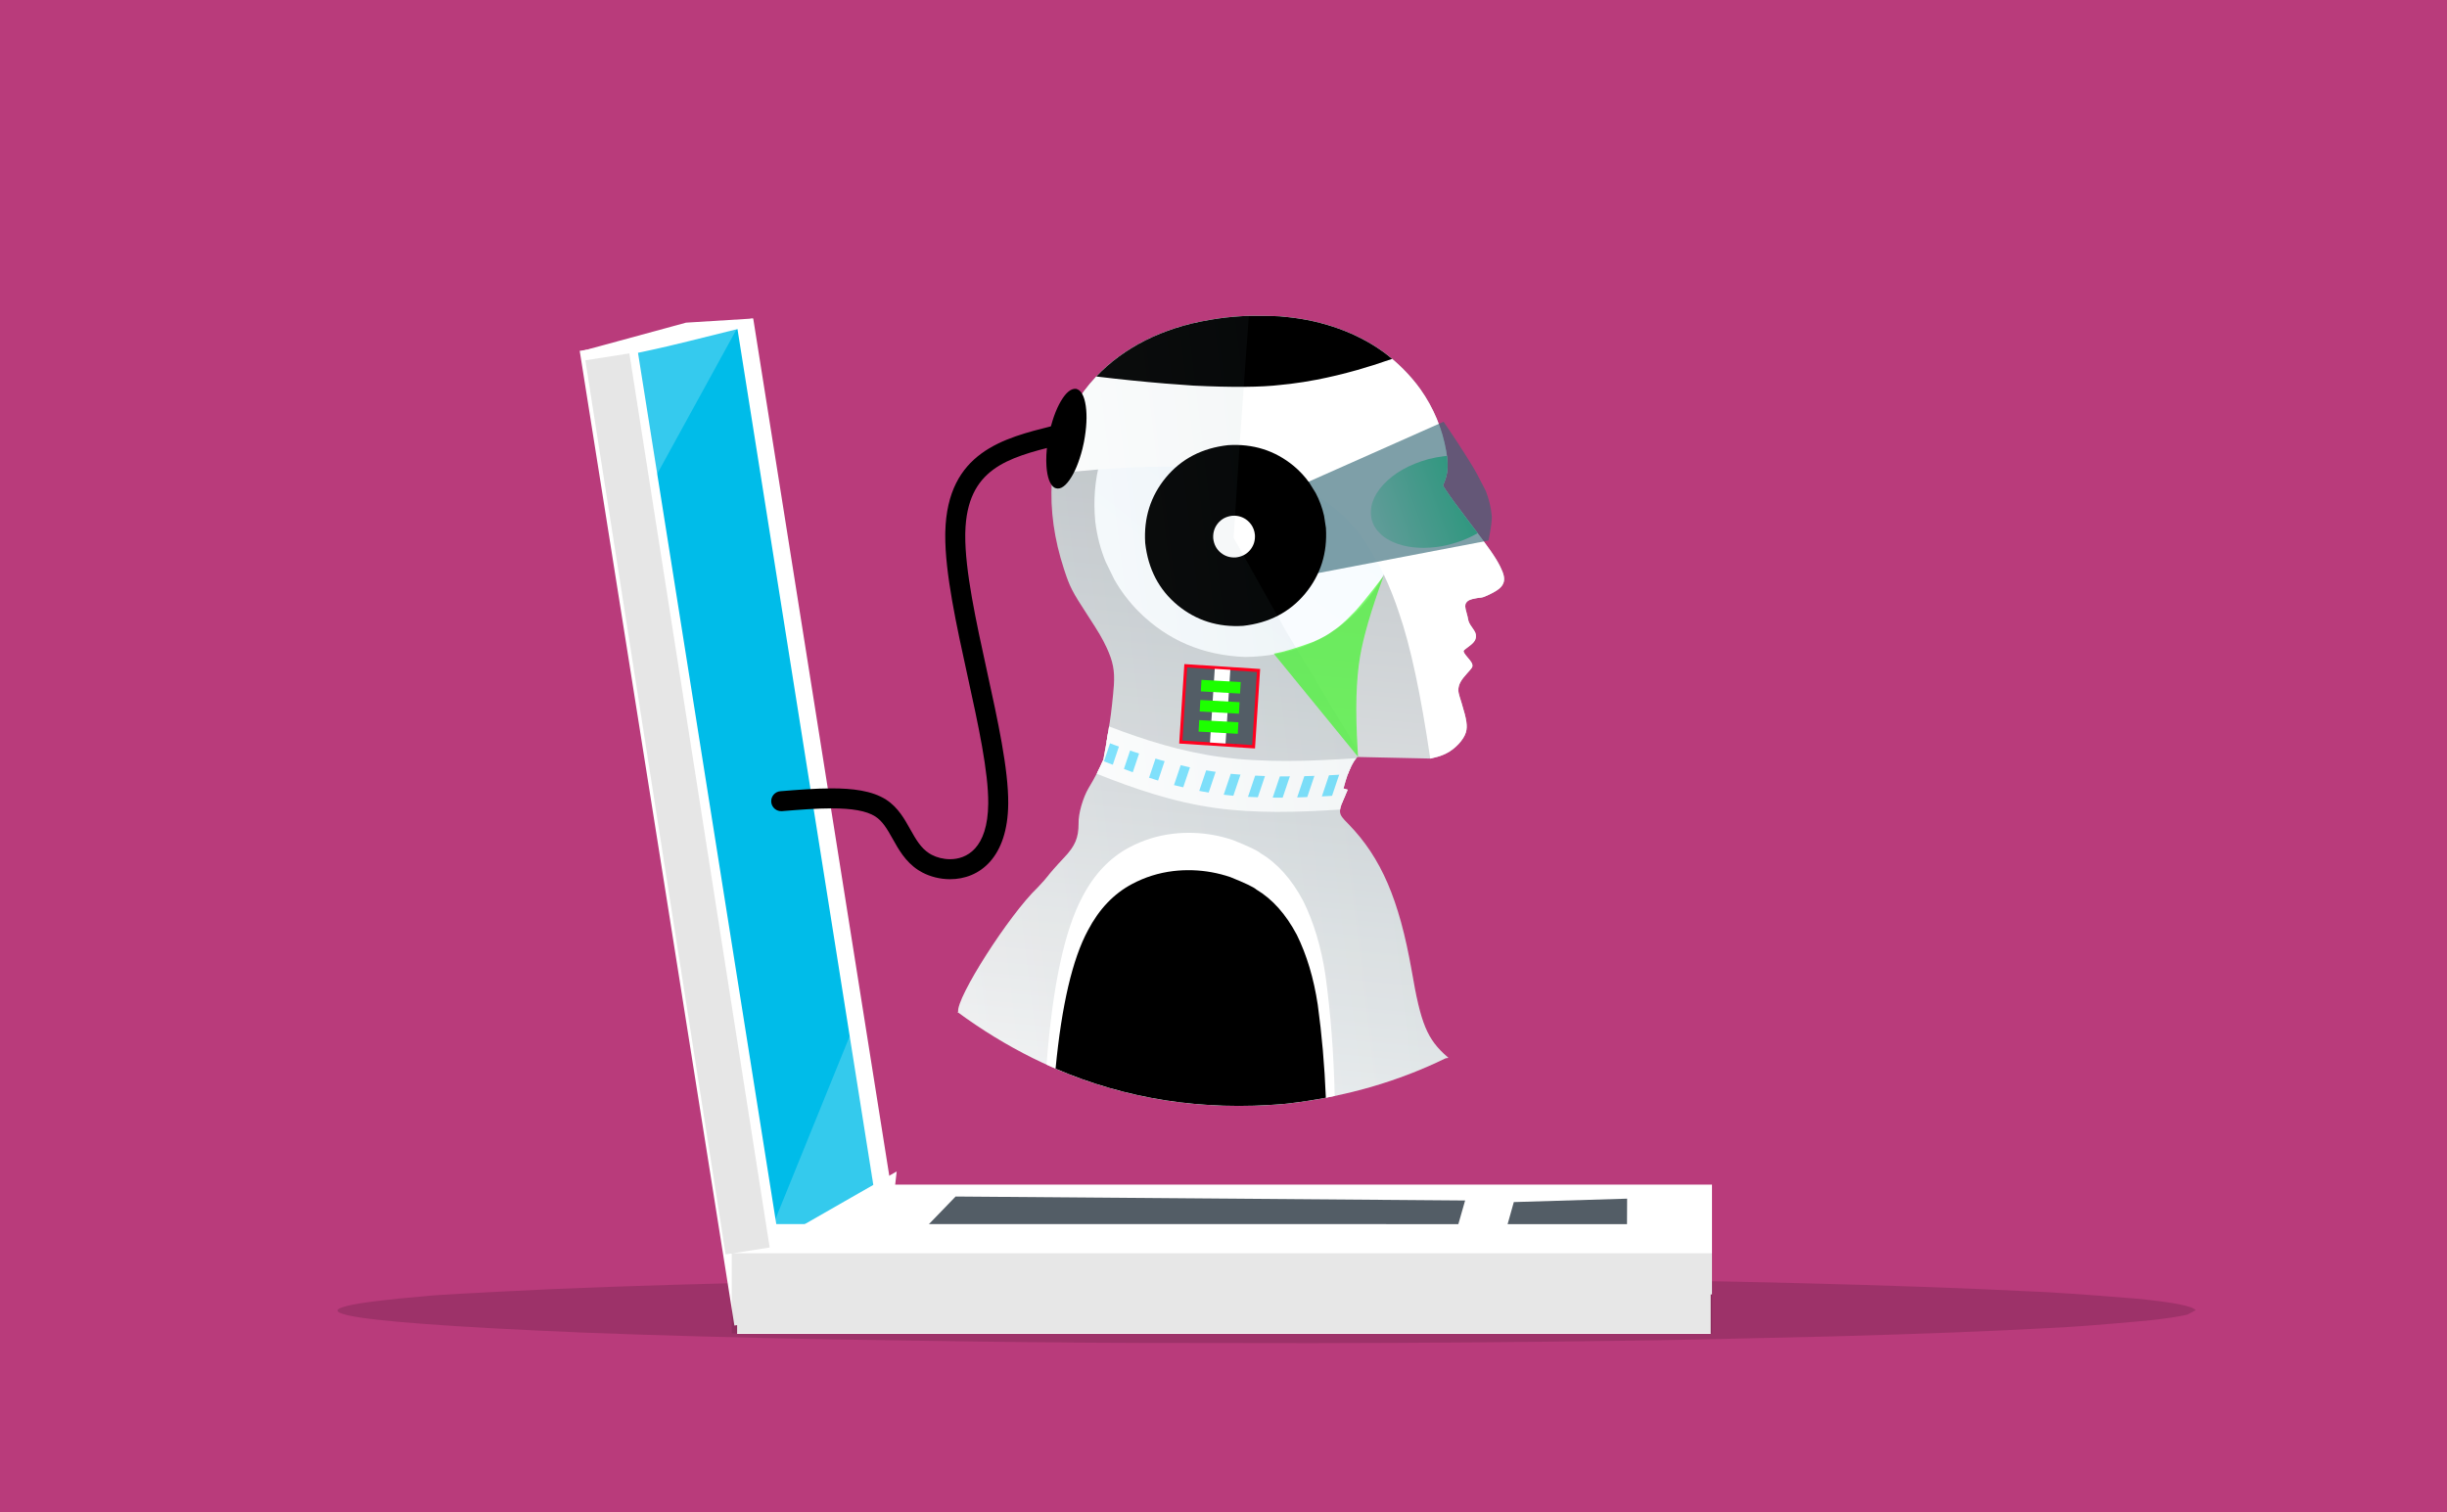 <?xml version="1.0" encoding="utf-8"?>
<svg xmlns="http://www.w3.org/2000/svg" xmlns:xlink="http://www.w3.org/1999/xlink" version= "1.1" width="1618px" height="1000px" viewBox="-350 195 1618 1000">
<rect x="-350" y="195" width="1618" height="1000" fill="#333333" stroke="none"/>
<g id="layer1">
<g style="fill:rgb(185,59,123); fill-opacity:1.0; stroke-linejoin: miter">
<path d="M-357.73,190.657L1273.665,190.658L1273.665,1209.547L-357.73,1209.548L-357.73,190.657"/>
</g>
<g style="fill:rgb(255,255,255); fill-opacity:1.0; stroke-linejoin: miter">
<path d="M103.111,412.706L125.574,409.142L148.037,405.578Q199.179,727.881,250.321,1050.184Q227.858,1053.749,205.395,1057.314Q154.253,735.01,103.111,412.706"/>
</g>
<g style="fill:rgb(0,188,233); fill-opacity:1.0; stroke-linejoin: miter">
<path d="M53.44,425.241L95.479,418.571L137.519,411.901Q188.719,734.572,239.919,1057.243Q197.88,1063.914,155.841,1070.585L53.44,425.241"/>
</g>
<g style="fill:rgb(0,0,0); fill-opacity:0.149; stroke-linejoin: miter">
<path d="M1101.839,1061.482L1096.23,1064.444Q1087.367,1066.434,1070.918,1068.246Q1023.156,1072.623,1004.499,1073.285Q948.841,1076.379,862.836,1078.765Q751.596,1081.469,725.247,1081.632Q628.395,1083.071,517.875,1083.251Q374.345,1083.238,349.183,1082.733Q319.314,1082.676,199.87,1080.777Q107.804,1079.069,35.67,1076.283Q-224.236,1065.322,-68.387,1052.136Q-62.506,1051.201,16.321,1047.451Q87.59,1044.473,178.141,1042.595Q313.236,1039.805,487.323,1039.649Q545.352,1039.701,599.049,1040.046Q729.499,1041.164,750.39,1041.738Q844.786,1043.306,921.852,1046.044Q960.385,1047.413,990.68,1048.936Q1010.976,1049.601,1063.032,1053.851Q1098.911,1057.358,1101.839,1061.482"/>
</g>
<g style="fill:url(#grad0); fill-opacity:1.0; stroke-linejoin: miter">
<path d="M459.7,405.085C458.075,405.282,456.453,405.511,454.737,405.768C453.357,405.967,451.929,406.173,450.396,406.456C450.074,406.495,449.74,406.568,449.406,406.641C411.457,413.08,381.378,431.268,363.366,458.495C352.896,474.376,346.724,493.263,345.467,513.629C344.351,532.197,347.01,551.468,353.513,571.336C357.385,583.227,358.816,586.009,369.262,602.035C376.621,613.325,378.802,617.045,381.751,623.334C385.928,632.347,387.128,638.488,386.522,648.048C386.017,655.211,384.705,667.028,383.765,672.889C383.546,673.911,383.036,677.255,382.548,680.237C381.695,685.597,381.375,687.546,379.507,697.602L379.443,697.612C377.105,703.117,373.806,709.59,369.747,716.254C366.138,722.454,362.967,732.945,363.168,739.729C363.151,749.038,360.973,754.379,353.59,762.18C348.333,767.714,343.656,773.179,342.92,774.247C342.166,775.302,339.061,778.927,336.14,781.909C317.159,800.044,282.055,855.088,283.572,864.113L282.977,864.188Q379.673,935.311,498.882,925.078Q501.059,924.847,503.215,924.587Q558.828,917.855,605.908,894.849L607.743,894.63C607.538,894.423,607.336,894.236,607.152,894.062C593.614,882.312,589.452,872.203,583.425,836.848C575.17,790.089,563.33,762.28,541.535,739.904C534.411,732.717,534.36,732.429,540.45,718.94C540.678,718.39,540.905,717.84,541.128,717.258L541.177,717.255Q539.793,716.881,538.367,716.433L538.335,716.439C539.243,713.013,540.133,709.982,541.046,707.406C542.497,703.345,545.04,698.449,546.508,696.818L547.618,695.606L571.717,696.134L595.895,696.653L598.431,696.019C601.654,695.27,603.515,694.588,606.214,693.281C612.07,690.401,617.828,684.283,619.283,679.307C620.437,675.216,619.828,670.995,616.514,660.212C614.193,652.77,614.174,652.609,614.331,650.402C614.645,647.327,616.089,644.687,619.979,640.412C623.249,636.8,623.596,636.3,623.615,635.237C623.656,633.958,622.955,632.753,620.711,630.135C618.375,627.43,617.523,626.047,617.827,625.324C617.9,625.12,618.784,624.327,619.792,623.617C624.407,620.332,625.811,618.578,625.928,615.902C626.005,614.113,625.535,612.929,623.338,609.881C621.55,607.387,620.916,605.929,620.703,604.305C620.618,603.597,620.125,601.681,619.665,600.039C618.637,596.539,618.579,594.978,619.422,593.717C620.377,592.165,622.152,591.313,625.785,590.71C626.103,590.639,626.421,590.567,626.775,590.525C626.966,590.486,627.159,590.462,627.368,590.437C627.803,590.384,628.255,590.345,628.722,590.289C628.82,590.294,628.917,590.282,629.014,590.27C629.191,590.249,629.382,590.209,629.559,590.188C630.854,589.966,631.99,589.502,634.6,588.272C640.787,585.286,643.278,583.205,644.241,580.1C645.033,577.604,644.387,574.564,641.989,569.727C638.949,563.629,634.504,557.261,621.333,540.029C613.177,529.31,608.838,523.402,605.872,518.862L604.083,516.091L604.844,514.284C607.469,508.187,607.834,502.428,606.229,493.217C603.687,478.553,597.79,464.507,589.21,452.434C582.624,443.206,573.816,434.378,564.387,427.567C547.315,415.217,524.946,407.115,501.388,404.709C499.157,404.489,496.795,404.269,496.084,404.192C493.717,403.923,476.409,403.781,472.922,403.975C467.717,404.278,463.723,404.598,459.7,405.085 Z M460.93,433.46Q497.298,429.059,527.777,450.873Q558.058,474.018,564.147,511.651Q569.213,549.456,546.826,580.331Q524.102,610.316,486.147,616.575L484.86,616.734Q447.656,621.234,417.343,599.171Q387.499,576.398,381.263,538.636Q376.199,500.847,398.582,469.94Q421.308,439.971,459.227,433.683L459.243,433.684Q460.094,433.562,460.93,433.46 Z"/>
</g>
<g style="fill:url(#grad1); fill-opacity:1.0; stroke-linejoin: miter">
<path d="M575.729,515.798L576.464,529.58Q574.926,571.684,546.2,600.293Q517.252,628.909,473.397,629.471Q431.293,627.933,402.684,599.207Q393.506,589.913,386.905,578.442L381.082,566.532Q375.97,554.131,374.241,540.186Q370.14,497.245,395.126,465.378Q420.112,433.51,462.791,427.248Q505.732,423.147,537.6,448.133Q569.467,473.119,575.729,515.798"/>
</g>
<g style="fill:rgb(255,255,255); fill-opacity:1.0; stroke-linejoin: miter">
<path d="M459.7,405.085C458.075,405.282,456.453,405.511,454.737,405.768C453.357,405.967,451.929,406.173,450.396,406.456C450.074,406.495,449.74,406.568,449.406,406.641C411.457,413.08,381.378,431.268,363.366,458.495C353.774,473.044,347.79,490.115,345.886,508.536Q346.527,508.457,347.167,508.38Q361.858,506.601,376.053,505.484L376.053,505.485Q376.053,505.484,376.053,505.484Q379.282,505.23,382.482,505.01L382.482,505.011Q382.482,505.01,382.482,505.01Q422.764,502.243,458.983,504.884Q501.094,511.44,506.955,516.16Q521.325,522.077,532.986,531.6Q544.566,541.232,553.436,554.471L557.637,561.53L557.637,561.53Q557.636,561.532,557.635,561.534L561.753,568.446Q563.415,571.639,564.985,574.953L564.985,574.953Q564.983,574.955,564.982,574.957Q570.692,587.002,575.186,600.66Q586.39,633.081,595.702,696.649L595.895,696.653L598.431,696.019C601.654,695.27,603.515,694.588,606.214,693.281C612.07,690.401,617.828,684.283,619.283,679.307C620.437,675.216,619.828,670.995,616.514,660.212C614.193,652.77,614.174,652.609,614.331,650.402C614.645,647.327,616.089,644.687,619.979,640.412C623.249,636.8,623.596,636.3,623.615,635.237C623.656,633.958,622.955,632.753,620.711,630.135C618.375,627.43,617.523,626.047,617.827,625.324C617.9,625.12,618.784,624.327,619.792,623.617C624.407,620.332,625.811,618.578,625.928,615.902C626.005,614.113,625.535,612.929,623.338,609.881C621.55,607.387,620.916,605.929,620.703,604.305C620.618,603.597,620.125,601.681,619.665,600.039C618.637,596.539,618.579,594.978,619.422,593.717C620.377,592.165,622.152,591.313,625.785,590.71C626.103,590.639,626.421,590.567,626.775,590.525C626.966,590.486,627.159,590.462,627.368,590.437C627.803,590.384,628.255,590.345,628.722,590.289C628.82,590.294,628.917,590.282,629.014,590.27C629.191,590.249,629.382,590.209,629.559,590.188C630.854,589.966,631.99,589.502,634.6,588.272C640.787,585.286,643.278,583.205,644.241,580.1C645.033,577.604,644.387,574.564,641.989,569.727C638.949,563.629,634.504,557.261,621.333,540.029C613.177,529.31,608.838,523.402,605.872,518.862L604.083,516.091L604.844,514.284C607.469,508.187,607.834,502.428,606.229,493.217C603.687,478.553,597.79,464.507,589.21,452.434C582.624,443.206,573.816,434.378,564.387,427.567C547.315,415.217,524.946,407.115,501.388,404.709C499.157,404.489,496.795,404.269,496.084,404.192C493.717,403.923,476.409,403.781,472.922,403.975C467.717,404.278,463.723,404.598,459.7,405.085 Z"/>
</g>
<g style="fill:rgb(0,0,0); fill-opacity:1.0; stroke-linejoin: miter">
<path d="M459.7,405.085C458.075,405.282,456.453,405.511,454.737,405.768C453.357,405.967,451.929,406.173,450.396,406.456C450.074,406.495,449.74,406.568,449.406,406.641C418.659,411.858,393.079,424.788,374.897,443.989Q398.202,446.807,420.764,448.661L420.764,448.662Q420.764,448.662,420.763,448.662Q430.013,449.422,439.136,450.02Q477.536,451.874,496.892,449.531Q497.078,449.508,497.263,449.486Q500.26,449.209,503.33,448.837Q511.671,447.827,520.546,446.119Q520.545,446.119,520.545,446.119L520.549,446.119Q533.459,443.634,547.499,439.672Q557.423,436.886,570.498,432.338C568.505,430.661,566.461,429.065,564.387,427.567C547.315,415.217,524.946,407.115,501.388,404.709C499.157,404.489,496.795,404.269,496.084,404.192C493.717,403.923,476.409,403.781,472.922,403.975C467.717,404.278,463.723,404.598,459.7,405.085 Z"/>
</g>
<g style="fill:rgb(52,104,117); fill-opacity:0.996; stroke-linejoin: miter">
<path d="M631.642,685.8L631.642,685.8L631.642,685.8L631.642,685.8"/>
</g>
<g style="fill:rgb(52,104,117); fill-opacity:1.0; stroke-linejoin: miter">
<path d="M414.419,544.379L414.419,544.379L414.419,544.379L414.419,544.379L414.419,544.379L414.419,544.379L414.419,544.379Q414.419,544.379,414.419,544.379"/>
</g>
<g style="fill:rgb(52,104,117); fill-opacity:0.996; stroke-linejoin: miter">
<path d="M414.419,544.379L414.419,544.379L414.419,544.379L414.419,544.379L414.419,544.379L414.419,544.379L414.419,544.379Q414.419,544.379,414.419,544.379"/>
</g>
<g style="fill:url(#grad2); fill-opacity:1.0; stroke-linejoin: miter">
<path d="M604.673,496.726Q599.695,497.328,594.38,498.651Q575.404,504.017,564.858,515.315Q564.727,515.456,564.598,515.596Q564.599,515.598,564.599,515.6L564.595,515.601Q554.347,526.766,557.008,538.694Q558.061,542.583,560.597,545.745L562.38,547.601L562.381,547.602Q562.38,547.603,562.379,547.605L563.441,548.705Q566.625,551.473,570.919,553.398Q583.05,558.771,599.699,556.756Q601.413,556.549,603.174,556.263Q616.883,553.598,627.059,547.575C625.361,545.313,623.46,542.813,621.333,540.029C613.177,529.31,608.838,523.402,605.872,518.862L604.083,516.091L604.844,514.284C607.142,508.946,607.708,503.868,606.736,496.506Q605.715,496.6,604.673,496.726 Z"/>
</g>
<g style="fill:rgb(52,104,117); fill-opacity:0.631; stroke-linejoin: miter">
<path d="M500.925,519.932L604.511,473.899Q614.351,488.173,623.018,502.245Q626.218,507.309,632.481,519.778Q635.597,527.859,636.313,535.558Q636.895,539.338,634.241,552.476L508.011,576.569L500.925,519.932"/>
</g>
<g style="fill:rgb(0,0,0); fill-opacity:1.0; stroke-linejoin: miter">
<path d="M525.5,536.123L526.733,544.182Q528.276,569.025,513.051,587.513Q497.694,606.019,471.944,608.896Q447.099,610.437,428.61,595.21Q410.104,579.852,407.226,554.101Q405.685,529.258,420.912,510.771Q436.268,492.267,462.018,489.391Q486.86,487.851,505.349,503.077Q511.284,508.008,515.832,514.368L519.947,521.031Q523.673,528.025,525.5,536.123"/>
</g>
<g style="fill:rgb(255,255,255); fill-opacity:1.0; stroke-linejoin: miter">
<path d="M479.489,546.856L479.774,548.716Q480.13,554.447,476.618,558.713Q473.075,562.983,467.134,563.648Q461.402,564.004,457.136,560.491Q452.866,556.948,452.201,551.007Q451.845,545.276,455.357,541.01Q458.9,536.74,464.841,536.076Q470.573,535.72,474.839,539.232Q476.208,540.37,477.258,541.837L478.207,543.374Q479.067,544.988,479.489,546.856"/>
</g>
<g style="fill:rgb(255,255,255); fill-opacity:1.0; stroke-linejoin: miter">
<path d="M393.181,541.762L393.181,541.762L393.181,541.762L393.181,541.762L393.181,541.762L393.181,541.762L393.181,541.762Q393.181,541.762,393.181,541.762"/>
</g>
<g style="fill:rgb(101,255,0); fill-opacity:1.0; stroke-linejoin: miter">
<path d="M370.476,448.891L370.476,448.891L370.476,448.891L370.476,448.891L370.476,448.891L370.476,448.891L370.476,448.891Q370.476,448.891,370.476,448.891"/>
</g>
<g style="fill:rgb(101,255,0); fill-opacity:1.0; stroke-linejoin: miter">
<path d="M378.555,478.845L378.555,478.845L378.555,478.846L378.555,478.845L378.555,478.845L378.555,478.845L378.555,478.846Q378.555,478.845,378.555,478.845"/>
</g>
<g style="fill:rgb(255,255,255); fill-opacity:1.0; stroke-linejoin: miter">
<path d="M382.604,679.908C382.584,680.019,382.566,680.128,382.548,680.237C381.695,685.597,381.375,687.546,379.507,697.602L379.443,697.612C378.395,700.079,377.155,702.74,375.739,705.526L423.892,718.026L450.751,728.124L481.994,725.165L526.36,725.981L537.436,725.875C538.164,724.021,539.172,721.771,540.45,718.94C540.678,718.39,540.905,717.84,541.128,717.258L541.177,717.255Q539.793,716.881,538.367,716.433L538.335,716.439C539.243,713.013,540.133,709.982,541.046,707.406C541.557,705.976,542.203,704.443,542.89,702.985L538.895,701.872L452.517,698.675L382.604,679.908 Z M519.107,708.116Q518.969,708.514,518.835,708.912L518.832,708.913Q518.969,708.514,519.103,708.117 Z M502.863,708.452L502.863,708.453C502.864,708.452,502.865,708.452,502.866,708.452L498.132,722.501L498.132,722.501L502.863,708.452L502.859,708.453L502.859,708.452 Z M535.469,707.357L535.469,707.358L535.469,707.357L530.782,721.287L535.473,707.357L535.477,707.357L530.78,721.292L530.774,721.312L530.773,721.313L530.782,721.287L530.779,721.297L530.78,721.292L530.781,721.29L530.782,721.287L530.782,721.287L535.469,707.357L535.469,707.358L535.469,707.357 Z"/>
</g>
<g style="fill:rgb(101,255,0); fill-opacity:1.0; stroke-linejoin: miter">
<path d="M470.21,707.314L465.517,721.25L470.207,707.314 Z"/>
</g>
<g style="fill:rgb(101,255,0); fill-opacity:1.0; stroke-linejoin: miter">
<path d="M535.473,707.357L530.774,721.312L535.469,707.357 Z"/>
</g>
<g style="fill:rgb(101,255,0); fill-opacity:1.0; stroke-linejoin: miter">
<path d="M502.863,708.452L498.126,722.519L502.859,708.452 Z"/>
</g>
<g style="fill:rgb(101,255,0); fill-opacity:1.0; stroke-linejoin: miter">
<path d="M470.21,707.314L465.517,721.25L470.207,707.314 Z"/>
</g>
<g style="fill:rgb(101,255,0); fill-opacity:1.0; stroke-linejoin: miter">
<path d="M519.103,708.116Q518.969,708.514,518.835,708.912L518.832,708.913Q518.965,708.515,519.099,708.117 Z"/>
</g>
<g style="fill:rgb(124,227,255); fill-opacity:1.0; stroke-linejoin: miter">
<path d="M397.929,689.326L400.895,690.324L403.861,691.322Q400.774,700.495,397.687,709.67Q394.721,708.672,391.755,707.674Q394.842,698.5,397.929,689.326"/>
</g>
<g style="fill:rgb(124,227,255); fill-opacity:1.0; stroke-linejoin: miter">
<path d="M414.782,694.466L420.713,696.462L414.54,714.809L408.608,712.814L414.782,694.466"/>
</g>
<g style="fill:rgb(124,227,255); fill-opacity:1.0; stroke-linejoin: miter">
<path d="M448.208,702.439L451.174,703.437L454.14,704.435Q451.053,713.609,447.966,722.783Q445,721.785,442.034,720.787Q445.121,711.613,448.208,702.439"/>
</g>
<g style="fill:rgb(124,227,255); fill-opacity:1.0; stroke-linejoin: miter">
<path d="M431.514,698.611L437.446,700.607L431.272,718.955L425.34,716.959L431.514,698.611"/>
</g>
<g style="fill:rgb(124,227,255); fill-opacity:1.0; stroke-linejoin: miter">
<path d="M464.652,704.199L470.583,706.195L464.409,724.543L458.478,722.547L464.652,704.199"/>
</g>
<g style="fill:rgb(124,227,255); fill-opacity:1.0; stroke-linejoin: miter">
<path d="M480.959,704.833L483.925,705.831L486.89,706.829Q483.803,716.003,480.717,725.177Q477.751,724.179,474.785,723.181Q477.872,714.007,480.959,704.833"/>
</g>
<g style="fill:rgb(124,227,255); fill-opacity:1.0; stroke-linejoin: miter">
<path d="M497.265,705.455L503.196,707.452L497.022,725.799L491.091,723.803L497.265,705.455"/>
</g>
<g style="fill:rgb(124,227,255); fill-opacity:1.0; stroke-linejoin: miter">
<path d="M513.468,705.229L516.434,706.227L519.399,707.225Q516.312,716.399,513.226,725.573Q510.26,724.575,507.294,723.577Q510.381,714.403,513.468,705.229"/>
</g>
<g style="fill:rgb(124,227,255); fill-opacity:1.0; stroke-linejoin: miter">
<path d="M529.668,704.975L535.599,706.971L529.425,725.319L523.494,723.324L529.668,704.975"/>
</g>
<g style="fill:rgb(124,227,255); fill-opacity:1.0; stroke-linejoin: miter">
<path d="M384.673,684.507L390.604,686.503L384.43,704.851L378.498,702.855L384.673,684.507"/>
</g>
<g style="fill:rgb(83,93,102); fill-opacity:0.345; stroke-linejoin: miter">
<path d="M436.824,702.463L432.354,715.738L432.354,715.739L436.821,702.464 Z"/>
</g>
<g style="fill:rgb(83,93,102); fill-opacity:0.345; stroke-linejoin: miter">
<path d="M420.063,698.402L415.747,711.221L420.06,698.402 Z"/>
</g>
<g style="fill:rgb(83,93,102); fill-opacity:0.345; stroke-linejoin: miter">
<path d="M389.848,688.757L385.8,700.781L389.845,688.757 Z"/>
</g>
<g style="fill:rgb(255,255,255); fill-opacity:1.0; stroke-linejoin: miter">
<path d="M379.193,698.195C378.05,700.844,376.691,703.706,375.138,706.697C400.053,716.606,425.827,725.538,454.204,729.41C480.016,732.933,507.884,732.253,536.102,730.389C536.401,728.173,537.597,725.295,539.645,720.729C510.23,722.784,481.683,723.678,455.474,720.102C428.374,716.403,403.66,707.905,379.195,698.195 Z"/>
</g>
<g style="fill:rgb(255,255,255); fill-opacity:1.0; stroke-linejoin: miter">
<path d="M383.323,675.424C383.093,676.838,382.817,678.592,382.548,680.237C382.209,682.365,381.955,683.956,381.654,685.729C405.016,694.558,429.255,702.139,455.547,705.727C482.574,709.415,511.672,708.869,541.188,707.015C542.659,703.035,545.087,698.397,546.508,696.818L546.897,696.393C515.465,698.549,484.967,699.426,456.93,695.599C430.905,692.048,406.903,684.427,383.325,675.423 Z"/>
</g>
<g style="fill:rgb(255,0,118); fill-opacity:1.0; stroke-linejoin: miter">
<path d="M545.337,629.428L545.337,629.428L545.337,629.429L545.337,629.428"/>
</g>
<g style="fill:rgb(76,192,255); fill-opacity:1.0; stroke-linejoin: miter">
<path d="M560.767,656.861L560.767,656.862L560.767,656.862L560.767,656.861"/>
</g>
<g style="fill:url(#grad3); fill-opacity:0.067; stroke-linejoin: miter">
<path d="M459.7,405.085L459.7,405.086C458.075,405.282,456.454,405.515,454.737,405.768C453.358,405.971,451.932,406.189,450.396,406.456C450.077,406.512,449.743,406.584,449.406,406.641C411.459,413.096,381.363,431.258,363.366,458.495C352.88,474.365,346.708,493.262,345.467,513.629C344.335,532.197,347.021,551.465,353.513,571.336C357.396,583.223,358.816,586.009,369.262,602.035C376.621,613.325,378.819,617.037,381.751,623.334C385.945,632.339,387.157,638.49,386.522,648.048C386.046,655.213,384.75,667.035,383.765,672.889C383.591,673.92,383.028,677.254,382.548,680.237C381.686,685.596,381.375,687.546,379.507,697.602L379.443,697.612C377.105,703.117,373.742,709.552,369.747,716.254C366.074,722.416,363.09,732.942,363.168,739.729C363.274,749.037,360.979,754.385,353.59,762.18C348.339,767.719,343.665,773.185,342.92,774.247C342.175,775.309,339.145,779.012,336.14,781.909C317.241,800.131,282.055,855.088,283.572,864.113L282.977,864.188C347.441,911.603,419.412,931.928,498.882,925.078C500.336,924.953,501.777,924.76,503.215,924.587C540.29,920.099,574.521,910.187,605.908,894.849L607.743,894.63C607.538,894.423,607.343,894.228,607.152,894.062C593.621,882.304,589.571,872.182,583.425,836.848C575.289,790.068,563.377,762.233,541.535,739.904C534.458,732.67,534.377,732.437,540.45,718.94C540.694,718.398,540.905,717.84,541.128,717.258L541.177,717.255C540.254,717.005,539.317,716.732,538.367,716.433L538.335,716.439C539.243,713.013,540.129,709.981,541.046,707.406C542.493,703.343,545.04,698.449,546.508,696.818L547.618,695.606L547.915,695.612L547.449,690.699L507.382,624.125C505.344,624.788,503.274,625.39,501.171,625.93L501.17,625.931C503.272,625.39,505.341,624.788,507.378,624.125L500.754,613.113L500.751,613.114L465.696,550.653L469.652,489.321C469.651,489.321,469.65,489.321,469.649,489.321L469.653,489.321L472.393,450.828C472.392,450.828,472.391,450.828,472.389,450.828L472.393,450.828L475.734,403.905C474.496,403.919,473.511,403.941,472.922,403.975C467.717,404.277,463.723,404.598,459.7,405.085L459.7,405.086 Z M382.482,505.01L382.482,505.011C382.483,505.01,382.485,505.01,382.487,505.01L382.482,505.011C382.482,505.011,382.482,505.01,382.482,505.01L382.482,505.011 Z M376.053,505.485L376.053,505.485C376.055,505.484,376.056,505.484,376.058,505.484L376.056,505.485C375.727,506.988,375.433,508.504,375.172,510.033L375.17,510.034C375.431,508.504,375.725,506.988,376.053,505.485L376.053,505.485 Z M460.367,686.588L460.367,686.588C460.369,686.588,460.371,686.588,460.373,686.588L460.367,686.59C460.367,686.589,460.367,686.588,460.367,686.588L460.367,686.588 Z"/>
</g>
<g style="fill:rgb(60,70,79); fill-opacity:1.0; stroke-linejoin: miter">
<path d="M530.802,721.226L530.796,721.245L530.792,721.257L530.792,721.256L530.802,721.226 Z"/>
</g>
<g style="fill:rgb(60,70,79); fill-opacity:1.0; stroke-linejoin: miter">
<path d="M530.802,721.228L530.796,721.245L530.797,721.242L530.802,721.228 Z"/>
</g>
<g style="fill:rgb(60,70,79); fill-opacity:1.0; stroke-linejoin: miter">
<path d="M535.473,707.357L530.802,721.228L530.822,721.168L530.822,721.169L535.473,707.357 Z"/>
</g>
<g style="fill:rgb(60,70,79); fill-opacity:1.0; stroke-linejoin: miter">
<path d="M498.132,722.501L498.132,722.501L498.132,722.501L498.132,722.501 Z"/>
</g>
<g style="fill:rgb(255,255,255); fill-opacity:1.0; stroke-linejoin: miter">
<path d="M425.383,746.396Q410.161,748.238,396.704,755.408Q377.519,765.58,365.898,787.728Q347.928,820.962,342.004,899.08Q414.85,932.291,498.882,925.078Q501.059,924.847,503.215,924.587Q518.181,922.775,532.53,919.785Q531.589,877.528,526.375,839.726Q522.182,812.031,511.729,790.867Q500.238,769.234,483.504,759.277Q480.971,756.884,465.344,750.599Q452.469,746.23,438.872,745.799Q431.962,745.6,425.383,746.396 Z"/>
</g>
<g style="fill:rgb(0,0,0); fill-opacity:1.0; stroke-linejoin: miter">
<path d="M425.71,771.072Q411.301,772.817,398.561,779.604Q380.399,789.234,369.397,810.2Q354.029,838.623,347.968,901.723Q418.279,931.997,498.882,925.078Q501.059,924.847,503.215,924.587Q515.149,923.142,526.689,920.948Q525.366,888.77,521.319,859.426Q517.35,833.208,507.453,813.173Q496.575,792.693,480.733,783.267Q478.335,781.001,463.542,775.051Q451.353,770.915,438.481,770.507Q431.94,770.318,425.711,771.072 Z"/>
</g>
<g style="fill:rgb(0,0,0); fill-opacity:1.0; stroke-linejoin: miter">
<path d="M381.827,623.498C381.827,623.498,381.827,623.498,381.827,623.498L381.827,623.499C381.827,623.498,381.827,623.498,381.827,623.498 Z"/>
</g>
<g style="fill:rgb(0,0,0); fill-opacity:1.0; stroke-linejoin: miter">
<path d="M353.558,571.475C353.558,571.476,353.559,571.477,353.559,571.477L353.559,571.478C353.559,571.477,353.558,571.476,353.558,571.475 Z"/>
</g>
<g style="fill:rgb(0,0,0); fill-opacity:1.0; stroke-linejoin: miter">
<path d="M383.573,673.922C383.499,674.349,383.414,674.86,383.323,675.424C383.33,675.425,383.334,675.427,383.338,675.428C383.334,675.427,383.33,675.425,383.325,675.423C383.416,674.859,383.5,674.349,383.573,673.922 Z"/>
</g>
<g style="fill:rgb(0,0,0); fill-opacity:1.0; stroke-linejoin: miter">
<path d="M351.601,565.13L351.601,565.13C352.196,567.192,352.833,569.261,353.513,571.336C352.835,569.261,352.199,567.192,351.604,565.131L351.601,565.13 Z"/>
</g>
<g style="fill:rgb(44,250,18); fill-opacity:0.604; stroke-linejoin: miter">
<path d="M547.944,695.501L547.678,690.288Q545.328,652.437,549.294,629.196Q552.569,609.636,564.852,575.958Q549.126,596.485,544.233,601.021Q537.062,608.561,531.615,612.123Q526.307,616.166,517.942,619.613Q502.252,625.439,492.252,627.297L547.944,695.501"/>
</g>
<g style="fill:rgb(6,72,90); fill-opacity:1.0; stroke-linejoin: miter">
<path d="M605.178,712.92L605.178,712.92L605.178,712.921L605.178,712.92"/>
</g>
<g style="fill:rgb(255,255,255); fill-opacity:1.0; stroke-linejoin: miter">
<path d="M616.572,622.139L616.572,622.139Q282.262,670.969,616.572,622.139"/>
</g>
<g style="fill:rgb(255,255,255); fill-opacity:1.0; stroke-linejoin: miter">
<path d="M576.972,751.106L576.972,751.106L576.972,751.106L576.972,751.106"/>
</g>
<g style="fill:rgb(255,255,255); fill-opacity:1.0; stroke-linejoin: miter">
<path d="M413.621,475.53L413.621,475.53L413.621,475.53L413.621,475.53L413.621,475.53L413.621,475.53L413.621,475.53Q413.621,475.53,413.621,475.53"/>
</g>
<g style="fill:rgb(255,255,255); fill-opacity:1.0; stroke-linejoin: miter">
<path d="M364.542,422.274L364.542,422.275L364.542,422.275L364.542,422.275L364.542,422.274L364.542,422.275L364.542,422.275Q364.542,422.275,364.542,422.274"/>
</g>
<g style="fill:rgb(255,255,255); fill-opacity:1.0; stroke-linejoin: miter">
<path d="M364.542,422.274L364.542,422.275L364.542,422.275L364.542,422.275L364.542,422.274L364.542,422.275L364.542,422.275Q364.542,422.275,364.542,422.274"/>
</g>
<g style="fill:rgb(255,255,255); fill-opacity:1.0; stroke-linejoin: miter">
<path d="M423.647,637.303L423.647,637.303L423.647,637.303L423.647,637.303L423.647,637.303L423.647,637.303L423.647,637.303Q423.647,637.303,423.647,637.303"/>
</g>
<g style="fill:rgb(255,0,30); fill-opacity:1.0; stroke-linejoin: miter">
<path d="M433.115,634.168L458.174,635.791L483.232,637.415Q481.529,663.692,479.827,689.969Q454.768,688.345,429.71,686.722Q431.413,660.445,433.115,634.168"/>
</g>
<g style="fill:rgb(83,93,102); fill-opacity:1.0; stroke-linejoin: miter">
<path d="M434.993,636.41L458.037,637.904L481.081,639.397Q479.515,663.562,477.949,687.726Q454.905,686.233,431.861,684.74Q433.427,660.575,434.993,636.41"/>
</g>
<g style="fill:rgb(255,255,255); fill-opacity:1.0; stroke-linejoin: miter">
<path d="M453.216,637.314L458.364,637.647L463.511,637.98Q461.935,662.348,460.358,686.716Q455.21,686.383,450.063,686.051Q451.639,661.682,453.216,637.314"/>
</g>
<g style="fill:rgb(29,255,0); fill-opacity:1.0; stroke-linejoin: miter">
<path d="M444.437,644.606L457.405,645.336L470.373,646.066Q470.159,649.867,469.945,653.669Q456.977,652.939,444.009,652.209Q444.223,648.408,444.437,644.606"/>
</g>
<g style="fill:rgb(29,255,0); fill-opacity:1.0; stroke-linejoin: miter">
<path d="M443.688,657.913L469.624,659.372L469.196,666.975L443.26,665.516L443.688,657.913"/>
</g>
<g style="fill:rgb(29,255,0); fill-opacity:1.0; stroke-linejoin: miter">
<path d="M442.939,671.219L455.907,671.949L468.875,672.679Q468.661,676.48,468.447,680.282Q455.479,679.552,442.511,678.823Q442.725,675.021,442.939,671.219"/>
</g>
<g style="fill:rgb(60,70,79); fill-opacity:1.0; stroke-linejoin: miter">
<path d="M450.074,685.92Q450.067,685.986,450.063,686.051Q450.067,685.986,450.071,685.921 Z"/>
</g>
<g style="fill:rgb(0,0,0); fill-opacity:1.0; stroke-linejoin: miter">
<path d="M460.368,686.587Q460.368,686.588,460.368,686.59L460.367,686.59Q469.159,687.157,477.949,687.726Q469.159,687.157,460.368,686.587 Z"/>
</g>
<g style="fill:rgb(0,0,0); fill-opacity:1.0; stroke-linejoin: miter">
<path d="M463.493,638.257L481.081,639.397L481.081,639.398L463.495,638.257 Z"/>
</g>
<g style="fill:rgb(206,210,213); fill-opacity:1.0; stroke-linejoin: miter">
<path d="M590.926,711.699L590.926,711.699L590.926,711.699L590.926,711.699"/>
</g>
<g style="fill:rgb(0,0,0); fill-opacity:1.0; stroke-linejoin: miter">
<path d="M366.715,487.412L365.723,491.861Q362.295,505.223,357.038,512.6Q351.757,519.966,347.077,517.449Q342.744,514.369,341.948,503.429Q341.698,499.894,341.89,495.822L342.198,491.658Q342.62,487.38,343.519,482.817Q346.416,468.842,351.53,460.193Q356.644,451.544,361.642,452.167Q366.501,453.497,367.932,463.442Q369.363,473.386,366.715,487.412"/>
</g>
<g style="fill:rgb(0,0,0); fill-opacity:1.0; stroke-linejoin: miter">
<path d="M166.009,718.253L166.009,718.253C177.436,717.327,189.206,716.371,199.95,716.371L199.95,716.371C213.301,716.371,226.571,717.802,235.942,723.846L235.942,723.846C243.921,728.993,248.285,737.036,251.837,743.37L251.837,743.37C255.781,750.404,258.954,755.82,264.384,759.322L264.384,759.322C264.93,759.675,265.5,760.008,266.101,760.322L266.101,760.321C269.442,762.066,273.736,763.215,278.191,763.215L278.191,763.215C288.932,763.215,303.175,756.409,303.434,726.374L303.434,726.374C303.614,705.478,296.909,674.668,289.77,642.064L289.77,642.064C282.505,608.881,274.805,573.9,275.023,548.591L275.023,548.591C275.029,547.979,275.039,547.37,275.053,546.766L275.053,546.766C276.335,493.881,313.824,484.759,345.653,476.741C349.195,475.849,352.789,477.997,353.681,481.539C354.573,485.081,352.425,488.675,348.884,489.567L348.884,489.567C316.261,497.784,289.298,504.895,288.276,547.087L288.276,547.087C288.263,547.618,288.254,548.16,288.249,548.705L288.249,548.705C288.047,572.172,295.29,605.436,302.691,639.235L302.691,639.235C309.684,671.176,316.856,703.738,316.66,726.488L316.66,726.488C316.351,762.295,297.595,776.442,278.191,776.442L278.191,776.442C271.58,776.442,265.188,774.765,259.979,772.046L259.979,772.046C259.016,771.543,258.097,771.006,257.215,770.437L257.215,770.437C248.599,764.88,244,756.437,240.3,749.838L240.3,749.838C236.452,742.975,233.535,738.032,228.773,734.961L228.773,734.961C222.899,731.172,213.104,729.597,199.95,729.597L199.95,729.597C189.842,729.597,178.632,730.5,167.077,731.436C163.436,731.73,160.246,729.018,159.951,725.378C159.657,721.737,162.369,718.547,166.009,718.253 Z"/>
</g>
<g style="fill:rgb(255,255,255); fill-opacity:1.0; stroke-linejoin: miter">
<path d="M33.313,427.02L52.015,424.053L70.716,421.086Q121.858,743.389,173,1065.692L135.597,1071.628L33.313,427.02"/>
</g>
<g style="fill:rgb(255,255,255); fill-opacity:1.0; stroke-linejoin: miter">
<path d="M242.906,969.706L242.906,969.706L142.973,1026.994Q189.019,1033.002,235.064,1039.011L242.906,969.706"/>
</g>
<g style="fill:rgb(0,0,0); fill-opacity:0.996; stroke-linejoin: miter">
<path d="M100.443,405.838L100.443,405.838L100.443,405.838L100.443,405.838"/>
</g>
<g style="fill:rgb(255,255,255); fill-opacity:1.0; stroke-linejoin: miter">
<path d="M147.655,405.656L103.596,408.383L34.888,427.098L61.93,423.203Q55.937,427.324,55.265,428.762Q54.294,430.625,58.975,430.337Q63.692,430.262,83.55,425.798Q94.592,423.449,145.941,410.559L147.655,405.656"/>
</g>
<g style="fill:rgb(0,0,0); fill-opacity:0.996; stroke-linejoin: miter">
<path d="M260.724,958.892L260.724,958.893L260.724,958.894L260.724,958.892"/>
</g>
<g style="fill:rgb(255,255,255); fill-opacity:1.0; stroke-linejoin: miter">
<path d="M235.978,978.411L508.99,978.412L782.003,978.412Q782.003,1014.718,782.003,1051.024Q508.99,1051.025,235.978,1051.025Q235.978,1014.718,235.978,978.411"/>
</g>
<g style="fill:rgb(83,93,102); fill-opacity:0.996; stroke-linejoin: miter">
<path d="M650.966,989.958L650.966,989.958L725.879,987.699Q725.808,1004.109,725.738,1020.52Q684.086,1020.406,642.433,1020.293L650.966,989.958"/>
</g>
<g style="fill:rgb(83,93,102); fill-opacity:0.996; stroke-linejoin: miter">
<path d="M281.873,986.286L281.873,986.286Q450.318,987.601,618.764,988.915Q614.883,1002.453,611.002,1015.992Q432.743,1015.308,254.484,1014.625L281.873,986.286"/>
</g>
<g style="fill:rgb(255,255,255); fill-opacity:0.208; stroke-linejoin: miter">
<path d="M137.302,412.277L70.569,428.111L83.933,509.527L137.302,412.277"/>
</g>
<g style="fill:rgb(255,255,255); fill-opacity:0.204; stroke-linejoin: miter">
<path d="M154.435,1021.649L212.975,877.394L227.529,978.454L154.435,1021.649"/>
</g>
<g style="fill:rgb(255,255,255); fill-opacity:1.0; stroke-linejoin: miter">
<path d="M137.395,1004.539L459.268,1004.539L781.14,1004.54Q781.14,1040.846,781.141,1077.152Q459.268,1077.152,137.395,1077.152Q137.395,1040.845,137.395,1004.539"/>
</g>
<g style="fill:rgb(0,0,0); fill-opacity:0.094; stroke-linejoin: miter">
<path d="M133.837,1023.808L457.958,1023.809L782.079,1023.809Q782.079,1050.325,782.079,1076.841Q457.958,1076.841,133.837,1076.842Q133.837,1050.325,133.837,1023.808"/>
</g>
<g style="fill:rgb(0,0,0); fill-opacity:0.098; stroke-linejoin: miter">
<path d="M37.04,433.276L66.149,428.71L158.927,1019.991L129.818,1024.559L37.04,433.276"/>
</g>
</g>
<defs>
<linearGradient id="grad2" gradientUnits="userSpaceOnUse" x1="522.303" y1="554.434" x2="636.341" y2="513.891" >
<stop offset="0.0%" style="stop-color:rgb(255,255,255); stop-opacity:1.0" />
<stop offset="100.0%" style="stop-color:rgb(0,229,122); stop-opacity:1.0" />
</linearGradient>
<linearGradient id="grad1" gradientUnits="userSpaceOnUse" x1="368.689" y1="782.03" x2="575.957" y2="517.677" >
<stop offset="0.0%" style="stop-color:rgb(255,255,255); stop-opacity:1.0" />
<stop offset="100.0%" style="stop-color:rgb(246,251,255); stop-opacity:1.0" />
</linearGradient>
<linearGradient id="grad0" gradientUnits="userSpaceOnUse" x1="520.182" y1="1055.359" x2="653.521" y2="-357.807" >
<stop offset="0.0%" style="stop-color:rgb(255,255,255); stop-opacity:1.0" />
<stop offset="100.0%" style="stop-color:rgb(99,112,121); stop-opacity:1.0" />
</linearGradient>
<linearGradient id="grad3" gradientUnits="userSpaceOnUse" x1="262.063" y1="691.4" x2="578.508" y2="653.098" >
<stop offset="0.0%" style="stop-color:rgb(255,255,255); stop-opacity:1.0" />
<stop offset="100.0%" style="stop-color:rgb(51,103,116); stop-opacity:1.0" />
<stop offset="100.0%" style="stop-color:rgb(57,100,112); stop-opacity:1.0" />
</linearGradient>
</defs>
</svg>